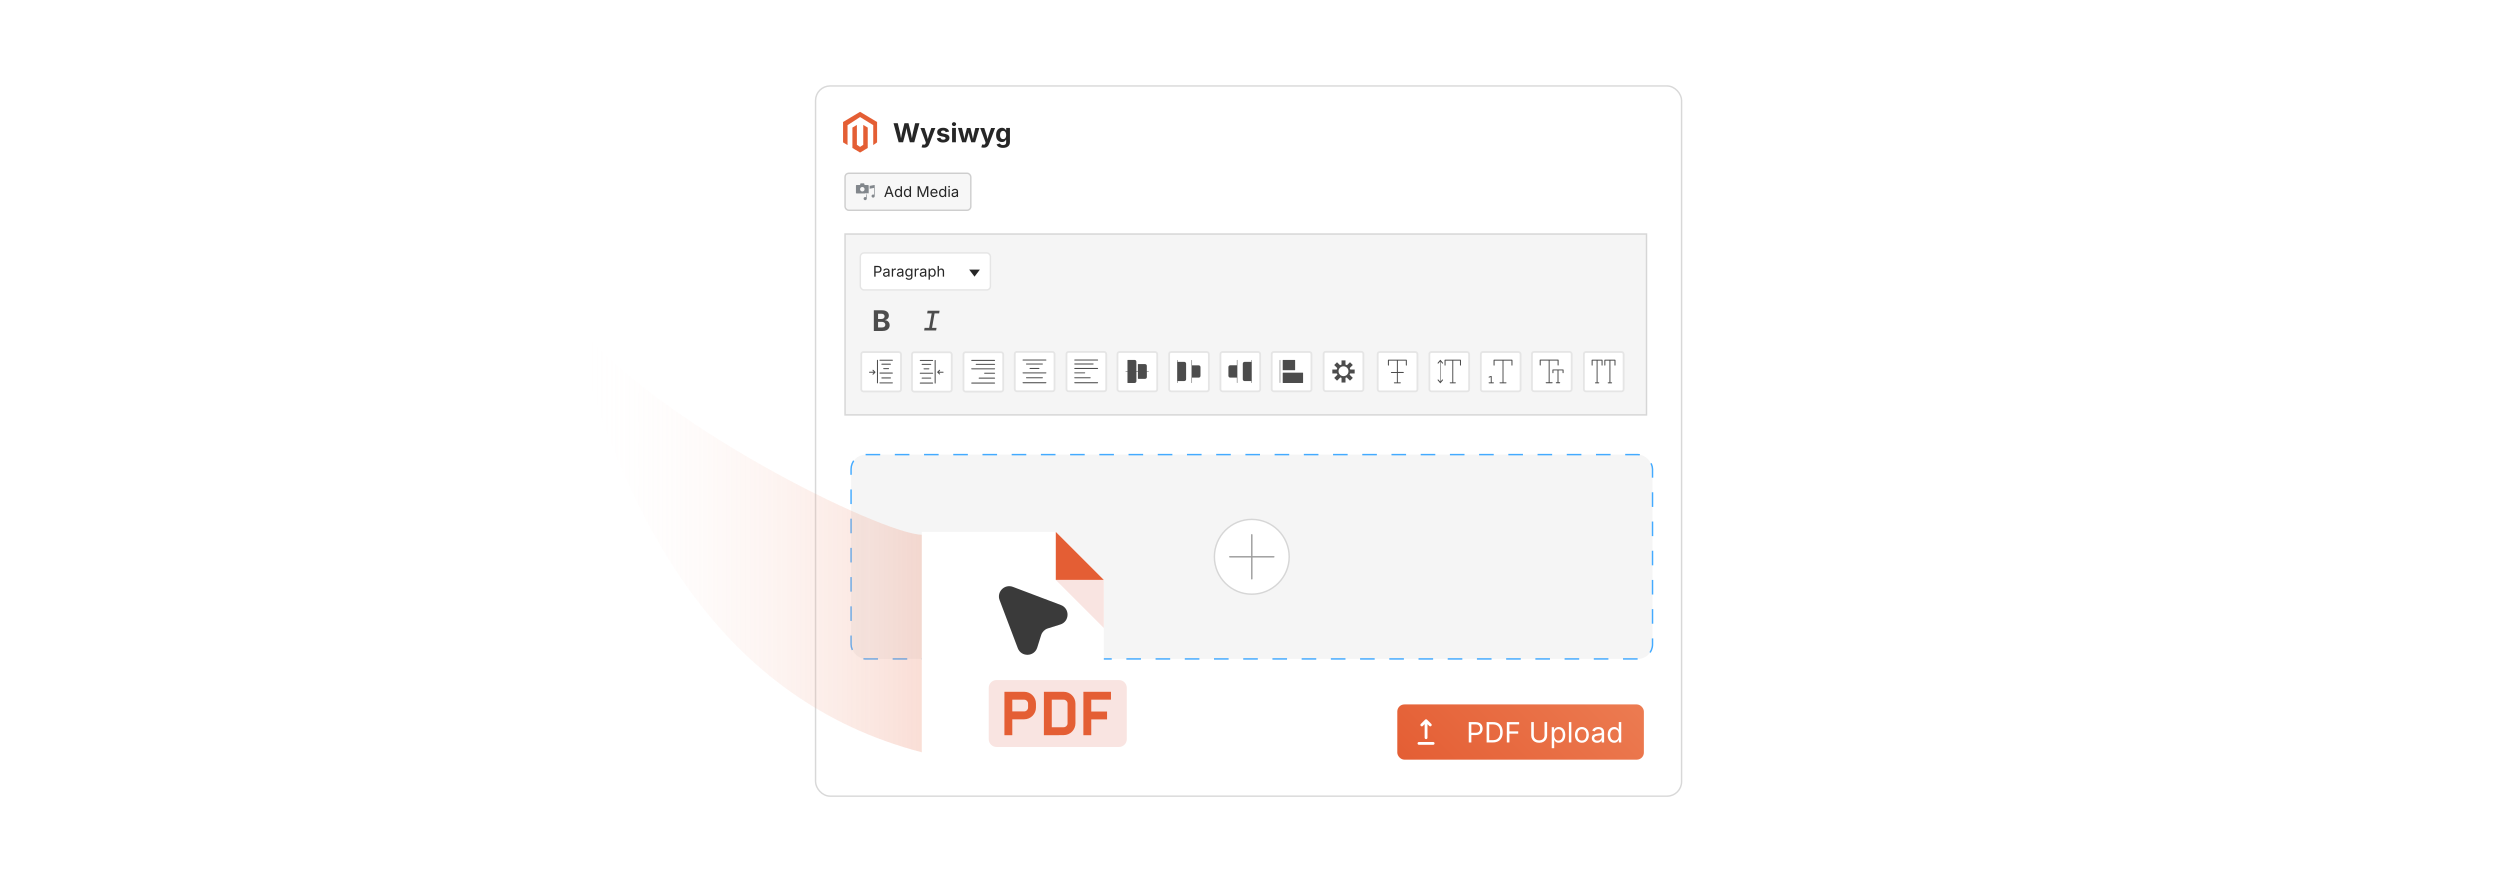 <?xml version="1.0" encoding="UTF-8"?><svg id="_01-What-is-the-Upload-PDF-Feature-in-WYSIWYG" xmlns="http://www.w3.org/2000/svg" xmlns:xlink="http://www.w3.org/1999/xlink" viewBox="0 0 860 298.867"><defs><linearGradient id="linear-gradient" x1="497.84" y1="277.064" x2="548.321" y2="226.584" gradientUnits="userSpaceOnUse"><stop offset="0" stop-color="#e45e34"/><stop offset="1" stop-color="#ec7b51"/></linearGradient><filter id="drop-shadow-1" filterUnits="userSpaceOnUse"><feOffset dx="0" dy="5"/><feGaussianBlur result="blur" stdDeviation="4"/><feFlood flood-color="#333" flood-opacity=".09"/><feComposite in2="blur" operator="in"/><feComposite in="SourceGraphic"/></filter><linearGradient id="linear-gradient-2" x1="196.568" y1="184.253" x2="317.088" y2="184.253" gradientUnits="userSpaceOnUse"><stop offset="0" stop-color="#fff" stop-opacity="0"/><stop offset="1" stop-color="#ed9074" stop-opacity=".297"/></linearGradient></defs><rect x="280.551" y="29.571" width="297.914" height="244.309" rx="5" ry="5" fill="#fff" stroke="#d8d8d8" stroke-miterlimit="10" stroke-width=".5"/><rect x="480.668" y="242.323" width="84.825" height="19.002" rx="2.447" ry="2.447" fill="url(#linear-gradient)" stroke-width="0"/><path d="M505.252,255.405v-7.003h2.396c.546,0,.994.099,1.347.298.353.199.614.466.785.801.171.335.256.711.256,1.128,0,.417-.085.794-.256,1.132-.171.339-.432.608-.782.809-.352.201-.799.301-1.345.301h-1.696v-.785h1.654c.369,0,.667-.063.893-.19s.39-.301.491-.522c.103-.221.153-.469.153-.745,0-.276-.051-.523-.153-.741-.102-.218-.266-.389-.493-.515-.228-.125-.527-.188-.9-.188h-1.457v6.219h-.893Z" fill="#fff" stroke-width="0"/><path d="M512.293,248.402v7.003h-.894v-7.003h.894ZM513.585,255.405h-1.691v-.79h1.636c.57,0,1.042-.109,1.417-.327.374-.218.654-.53.839-.938.185-.407.277-.895.277-1.462,0-.561-.092-1.042-.275-1.445-.183-.402-.456-.712-.817-.928-.362-.216-.814-.324-1.356-.324h-1.758v-.79h1.819c.683,0,1.267.139,1.751.418.483.279.855.679,1.113,1.201.259.521.388,1.145.388,1.868,0,.73-.13,1.358-.39,1.883s-.64.928-1.138,1.21c-.498.282-1.103.423-1.814.423Z" fill="#fff" stroke-width="0"/><path d="M518.347,255.405v-7.003h4.235v.79h-3.342v2.397h3.022v.79h-3.022v3.027h-.894Z" fill="#fff" stroke-width="0"/><path d="M529.478,255.518c-.552,0-1.033-.108-1.445-.324s-.73-.512-.956-.889c-.226-.376-.339-.804-.339-1.283v-4.62h.894v4.55c0,.335.074.634.223.896.149.262.361.468.637.618.276.15.605.226.987.226.383,0,.711-.075.985-.226.273-.15.484-.356.632-.618s.221-.56.221-.896v-4.55h.894v4.62c0,.479-.113.907-.339,1.283-.226.376-.543.672-.952.889-.408.216-.889.324-1.44.324Z" fill="#fff" stroke-width="0"/><path d="M533.797,257.37v-7.22h.818v.841h.094c.06-.094.143-.212.249-.355s.26-.271.461-.383c.2-.113.472-.169.812-.169.439,0,.825.11,1.159.329s.596.532.785.938.284.886.284,1.441c0,.558-.094,1.04-.282,1.448-.188.407-.448.722-.782.945-.334.222-.72.333-1.159.333-.332,0-.6-.057-.804-.171-.203-.115-.36-.245-.47-.39-.109-.146-.194-.267-.254-.364h-.065v2.778h-.847ZM536.109,254.761c.329,0,.604-.088.825-.266.221-.177.387-.415.498-.714s.167-.632.167-.999c0-.363-.055-.691-.164-.984-.11-.293-.275-.526-.496-.698s-.498-.258-.83-.258c-.322,0-.594.082-.812.244-.22.163-.385.39-.496.679-.111.29-.167.629-.167,1.018,0,.389.057.732.169,1.03.113.297.28.53.501.698.221.168.489.251.806.251Z" fill="#fff" stroke-width="0"/><path d="M540.538,248.402v7.003h-.847v-7.003h.847Z" fill="#fff" stroke-width="0"/><path d="M544.162,255.518c-.477,0-.895-.113-1.253-.338s-.639-.542-.839-.95c-.201-.407-.301-.88-.301-1.419,0-.548.1-1.027.301-1.436.2-.409.48-.726.839-.952s.776-.338,1.253-.338c.479,0,.899.113,1.26.338s.641.543.841.952c.201.409.301.888.301,1.436,0,.539-.1,1.012-.301,1.419-.2.408-.48.724-.841.95s-.78.338-1.26.338ZM544.162,254.761c.354,0,.646-.091.874-.272s.397-.421.508-.717c.109-.296.164-.617.164-.961,0-.348-.055-.671-.164-.971-.11-.299-.279-.541-.508-.724-.229-.184-.521-.275-.874-.275-.352,0-.64.091-.865.275-.226.183-.394.424-.503.722-.109.297-.164.622-.164.973,0,.345.055.665.164.961.109.296.277.535.503.717s.514.272.865.272Z" fill="#fff" stroke-width="0"/><path d="M549.36,255.527c-.332,0-.634-.062-.905-.188-.271-.125-.486-.309-.646-.55-.159-.241-.239-.534-.239-.879,0-.301.06-.545.179-.733s.278-.336.477-.444c.199-.108.42-.188.661-.242s.483-.096.729-.127c.313-.041.568-.072.766-.094s.344-.06.439-.113.144-.144.144-.272v-.028c0-.219-.041-.405-.122-.557-.082-.152-.204-.269-.366-.35-.163-.082-.367-.122-.611-.122-.251,0-.466.039-.645.117-.179.079-.323.176-.435.294s-.195.237-.251.36l-.813-.268c.135-.32.316-.569.545-.75.229-.18.481-.308.757-.383.276-.075.549-.113.818-.113.175,0,.375.021.599.063.225.042.44.126.649.251.208.125.381.311.517.557.137.246.204.574.204.984v3.464h-.831v-.714h-.057c-.06.122-.155.248-.287.378-.132.13-.303.239-.512.327-.21.087-.464.131-.762.131ZM549.506,254.78c.313,0,.578-.061.794-.184.217-.122.381-.281.494-.477.112-.196.169-.4.169-.613v-.729c-.034.041-.109.078-.226.11s-.248.062-.397.087c-.148.025-.293.046-.432.063-.14.017-.25.031-.332.04-.203.025-.394.068-.571.129-.177.061-.318.15-.425.268-.106.118-.16.277-.16.477,0,.182.047.334.142.456.094.122.222.215.385.277.163.063.35.094.56.094Z" fill="#fff" stroke-width="0"/><path d="M555.264,255.518c-.436,0-.82-.111-1.156-.333-.335-.223-.597-.538-.784-.945-.188-.408-.282-.89-.282-1.448,0-.555.095-1.035.284-1.441s.452-.718.787-.938c.336-.219.721-.329,1.156-.329.342,0,.613.056.813.169s.354.241.463.383.19.261.247.355h.065v-2.59h.847v7.003h-.818v-.813h-.094c-.057.097-.141.218-.252.364-.111.146-.268.275-.47.39-.202.114-.471.171-.807.171ZM555.391,254.761c.32,0,.59-.083.809-.251.22-.167.386-.4.499-.698.112-.298.169-.641.169-1.03,0-.388-.056-.728-.167-1.018-.111-.29-.276-.516-.496-.679-.22-.163-.49-.244-.813-.244-.332,0-.608.086-.829.258s-.387.405-.496.698-.164.621-.164.984c0,.367.056.7.167.999.11.299.277.538.5.714.223.177.497.266.822.266Z" fill="#fff" stroke-width="0"/><path d="M489.445,249.73l.631-.631v4.676c0,.269.218.488.488.488s.488-.218.488-.488v-4.676l.631.631c.194.187.503.182.69-.012.183-.189.183-.489,0-.678l-1.463-1.463c-.19-.191-.499-.191-.69-.001-0.0 0-.001.001-.001.001l-1.463,1.463c-.19.191-.19.5 0.0.69s.5.19.69-0ZM493.002,255.238h-4.877c-.269,0-.488.218-.488.488s.218.488.488.488h4.877c.269,0,.488-.218.488-.488s-.218-.488-.488-.488Z" fill="#fff" stroke-width="0"/><path d="M309.128,48.933l-1.758-6.548h1.463l.76,3.221c.062.27.118.558.169.864.051.306.102.614.151.923s.098.605.145.89h-.237c.053-.284.105-.581.158-.89s.107-.617.163-.923.117-.594.185-.864l.8-3.221h1.393l.795,3.221c.067.27.129.558.185.864s.11.614.165.923c.054.309.107.605.16.89h-.246c.05-.284.099-.581.147-.89.048-.309.099-.617.153-.923s.111-.594.169-.864l.76-3.221h1.468l-1.762,6.548h-1.529l-.87-3.349c-.094-.372-.173-.775-.24-1.208-.065-.434-.14-.88-.222-1.34h.334c-.091.448-.165.886-.222,1.314-.058.428-.137.839-.24,1.235l-.866,3.349h-1.534Z" fill="#262626" stroke-width="0"/><path d="M317.021,50.673l.303-.993.163.04c.176.047.333.06.47.04s.249-.076.332-.167c.084-.091.134-.218.152-.382l.035-.264-1.846-4.926h1.402l.826,2.549c.1.322.181.645.244.967.062.322.135.659.217,1.011h-.308c.079-.352.158-.689.237-1.013s.171-.646.277-.965l.861-2.549h1.384l-2.087,5.493c-.1.264-.227.492-.382.686s-.349.343-.58.448-.511.158-.839.158c-.176,0-.34-.013-.492-.037-.152-.025-.275-.057-.369-.095Z" fill="#262626" stroke-width="0"/><path d="M324.426,49.029c-.396,0-.746-.057-1.05-.169-.305-.113-.554-.277-.747-.492-.193-.216-.318-.476-.374-.78l1.226-.211c.064.229.177.4.338.514s.376.171.646.171c.252,0,.451-.047.595-.143.146-.095.218-.216.218-.363,0-.129-.052-.234-.156-.316s-.263-.145-.477-.189l-.848-.176c-.475-.097-.829-.262-1.063-.494-.234-.233-.352-.533-.352-.899,0-.316.086-.588.259-.815s.413-.402.721-.525.669-.185,1.085-.185c.387,0,.722.054,1.006.16.284.107.514.259.69.455s.293.428.352.694l-1.169.207c-.05-.167-.146-.304-.288-.411-.143-.107-.333-.161-.574-.161-.217,0-.398.045-.545.136s-.22.212-.22.365c0,.123.047.227.143.312.095.085.258.151.49.198l.883.176c.475.097.828.254,1.059.472.231.219.347.503.347.855,0,.322-.094.604-.281.846-.188.241-.446.43-.775.564-.33.135-.71.202-1.141.202Z" fill="#262626" stroke-width="0"/><path d="M328.174,43.378c-.199,0-.369-.066-.51-.198s-.211-.292-.211-.479.07-.347.211-.479.311-.198.51-.198.37.066.512.198.213.292.213.479-.071.347-.213.479-.312.198-.512.198ZM327.515,48.933v-4.913h1.318v4.913h-1.318Z" fill="#262626" stroke-width="0"/><path d="M330.978,48.933l-1.45-4.913h1.384l.428,1.815c.072.325.15.679.236,1.061.084.383.162.805.232,1.268h-.148c.076-.451.158-.869.25-1.254.09-.385.176-.744.256-1.075l.447-1.815h1.213l.439,1.815c.072.331.154.688.246,1.07.09.383.176.802.256,1.259h-.15c.07-.454.146-.873.227-1.254.08-.383.158-.741.234-1.075l.428-1.815h1.4l-1.459,4.913h-1.34l-.545-1.894c-.053-.19-.105-.4-.158-.63s-.104-.464-.154-.703c-.049-.239-.1-.462-.152-.67h.232c-.051.208-.102.432-.152.67s-.104.474-.156.705-.105.441-.158.628l-.545,1.894h-1.34Z" fill="#262626" stroke-width="0"/><path d="M337.57,50.673l.303-.993.163.04c.176.047.332.06.47.04s.249-.076.332-.167c.084-.091.135-.218.152-.382l.035-.264-1.846-4.926h1.401l.826,2.549c.1.322.181.645.244.967.062.322.135.659.218,1.011h-.309c.08-.352.158-.689.238-1.013.078-.324.171-.646.276-.965l.861-2.549h1.384l-2.087,5.493c-.1.264-.228.492-.382.686-.156.193-.35.343-.58.448-.232.105-.512.158-.84.158-.176,0-.34-.013-.492-.037-.152-.025-.275-.057-.369-.095Z" fill="#262626" stroke-width="0"/><path d="M345.044,50.875c-.41,0-.768-.052-1.072-.156s-.552-.247-.742-.428-.322-.388-.396-.62l1.134-.316c.041.091.104.179.191.266.086.086.201.158.345.213s.321.083.532.083c.336,0,.601-.077.793-.23.191-.154.287-.394.287-.719v-.905h-.101c-.059.132-.144.259-.255.382s-.257.224-.438.301c-.18.078-.403.116-.67.116-.369,0-.705-.086-1.006-.259-.303-.173-.543-.437-.724-.791-.18-.354-.271-.803-.271-1.345,0-.554.092-1.017.275-1.389.183-.372.426-.652.729-.839.303-.188.636-.281.999-.281.275,0,.507.046.695.139.187.092.339.208.454.347.116.14.203.273.262.402h.058v-.826h1.296v4.874c0,.442-.102.81-.306,1.103-.203.293-.484.513-.842.659s-.768.22-1.23.22ZM345.067,47.86c.226,0,.417-.056.573-.167.157-.111.276-.271.358-.481.082-.209.123-.46.123-.753,0-.29-.041-.543-.123-.76s-.201-.385-.358-.505c-.156-.12-.348-.18-.573-.18-.231,0-.426.062-.582.187-.157.125-.275.295-.356.512-.08.217-.121.466-.121.747,0,.287.041.536.121.745.081.21.2.372.358.486s.352.171.58.171Z" fill="#262626" stroke-width="0"/><rect x="290.696" y="80.501" width="275.702" height="62.225" fill="#f5f5f5" stroke="#d6d6d6" stroke-miterlimit="10" stroke-width=".5"/><polygon points="323.059 107.809 323.217 106.901 321.655 106.901 320.661 106.901 319.094 106.901 318.936 107.809 320.501 107.809 319.627 112.777 318.057 112.777 317.9 113.685 319.467 113.685 320.46 113.685 322.023 113.685 322.18 112.777 320.62 112.777 321.495 107.809 323.059 107.809" fill="#4c4c4c" stroke-width="0"/><path d="M305.826,110.983c-.148-.253-.341-.451-.578-.592s-.49-.217-.757-.227v-.072c.245-.057.464-.152.657-.284s.345-.303.456-.511.167-.453.167-.733c0-.357-.087-.672-.26-.946s-.435-.49-.783-.647-.784-.236-1.307-.236h-2.823v7.118h3.005c.538,0,.988-.085,1.35-.256s.635-.404.819-.7.277-.632.277-1.008c0-.35-.074-.652-.222-.905ZM302.054,107.924h1.18c.341,0,.603.081.786.244s.275.373.275.631c0,.191-.047.356-.141.494s-.224.245-.389.32-.352.112-.559.112h-1.151v-1.801ZM304.252,112.405c-.197.166-.51.248-.936.248h-1.261v-1.93h1.299c.245,0,.457.044.635.131s.316.209.413.363.146.332.146.533c0,.271-.099.489-.296.654Z" fill="#4c4c4c" stroke-width="0"/><rect x="296.27" y="121.115" width="13.675" height="13.541" rx=".699" ry=".699" fill="#fff" stroke="#e5e5e5" stroke-miterlimit="10" stroke-width=".629"/><g id="C580_Indent_left_text"><path d="M302.697,124.094h4.28c.096,0,.178-.081.178-.176,0-.095-.082-.176-.178-.176h-4.28c-.096,0-.178.081-.178.176,0,.095.082.176.178.176Z" fill="#4c4c4c" stroke-width="0"/><path d="M306.485,125.286c0-.095-.082-.176-.178-.176h-2.954c-.096,0-.178.081-.178.176,0,.095.082.176.178.176h2.968c.096-.014.164-.095.164-.176Z" fill="#4c4c4c" stroke-width="0"/><path d="M303.996,126.64c-.096,0-.178.081-.178.176,0,.095.082.176.178.176h1.668c.096,0,.178-.081.178-.176,0-.095-.082-.176-.178-.176h-1.668Z" fill="#4c4c4c" stroke-width="0"/><path d="M306.978,128.157h-4.28c-.096,0-.178.081-.178.176,0,.095.082.176.178.176h4.28c.096,0,.178-.081.178-.176,0-.095-.096-.176-.178-.176Z" fill="#4c4c4c" stroke-width="0"/><path d="M306.321,130.188c.096,0,.178-.081.178-.176,0-.095-.082-.176-.178-.176h-2.968c-.096,0-.178.081-.178.176,0,.095.082.176.178.176h2.968Z" fill="#4c4c4c" stroke-width="0"/><path d="M306.978,131.542h-4.28c-.096,0-.178.081-.178.176,0,.095.082.176.178.176h4.28c.096,0,.178-.081.178-.176,0-.095-.096-.176-.178-.176Z" fill="#4c4c4c" stroke-width="0"/><path d="M301.849,123.756c-.096,0-.178.081-.178.176v7.786c0,.095.082.176.178.176.096,0,.178-.081.178-.176v-7.786c-.014-.095-.096-.176-.178-.176Z" fill="#4c4c4c" stroke-width="0"/><path d="M301.138,128.075s0-.014,0,0q0-.014,0,0,.014-.027.014-.041h0v-.027h0v-.014h0v-.027h0v-.014h0q0-.014-.014-.014h0l-.014-.014h0l-.014-.013-.684-.677c-.027-.027-.082-.054-.123-.054-.041,0-.082.014-.123.054-.068.068-.068.176,0,.244l.397.393h-1.463c-.096,0-.178.081-.178.176,0,.095.082.176.178.176h1.463l-.397.393c-.027.027-.055.068-.055.122,0,.054.014.081.055.122.027.027.082.054.123.054.041,0,.082-.014.123-.054l.684-.677h0c0-.081.014-.095.027-.108q-.014,0,0,0h0Z" fill="#4c4c4c" stroke-width="0"/></g><rect x="349.08" y="121.054" width="13.675" height="13.541" rx=".699" ry=".699" fill="#fff" stroke="#e5e5e5" stroke-miterlimit="10" stroke-width=".629"/><g id="C584_Align_center_text"><path d="M351.924,124.033h7.863c.096,0,.178-.081.178-.176,0-.095-.082-.176-.178-.176h-7.863c-.096,0-.178.081-.178.176,0,.095.082.176.178.176Z" fill="#4c4c4c" stroke-width="0"/><path d="M358.762,125.225c0-.095-.082-.176-.178-.176h-5.47c-.096,0-.178.081-.178.176,0,.095.082.176.178.176h5.47c.096-.014.178-.095.178-.176Z" fill="#4c4c4c" stroke-width="0"/><path d="M354.317,126.579c-.096,0-.178.081-.178.176,0,.095.082.176.178.176h3.077c.096,0,.178-.081.178-.176,0-.095-.082-.176-.178-.176h-3.077Z" fill="#4c4c4c" stroke-width="0"/><path d="M359.788,128.096h-7.863c-.096,0-.178.081-.178.176,0,.095.082.176.178.176h7.863c.096,0,.178-.081.178-.176,0-.095-.096-.176-.178-.176Z" fill="#4c4c4c" stroke-width="0"/><path d="M358.584,130.127c.096,0,.178-.081.178-.176,0-.095-.082-.176-.178-.176h-5.47c-.096,0-.178.081-.178.176,0,.095.082.176.178.176h5.47Z" fill="#4c4c4c" stroke-width="0"/><path d="M359.788,131.481h-7.863c-.096,0-.178.081-.178.176,0,.095.082.176.178.176h7.863c.096,0,.178-.081.178-.176,0-.095-.096-.176-.178-.176Z" fill="#4c4c4c" stroke-width="0"/></g><rect x="331.427" y="121.171" width="13.675" height="13.541" rx=".699" ry=".699" fill="#fff" stroke="#e5e5e5" stroke-miterlimit="10" stroke-width=".629"/><g id="C574_Align_right_text"><path d="M334.271,124.15h7.863c.096,0,.178-.081.178-.176,0-.095-.082-.176-.178-.176h-7.863c-.096,0-.178.081-.178.176,0,.095.082.176.178.176Z" fill="#4c4c4c" stroke-width="0"/><path d="M342.135,125.165h-6.332c-.096,0-.178.081-.178.176,0,.095.082.163.178.163h6.332c.096,0,.178-.081.178-.176,0-.095-.096-.163-.178-.163Z" fill="#4c4c4c" stroke-width="0"/><path d="M342.135,126.695h-7.863c-.096,0-.178.081-.178.176,0,.095.082.176.178.176h7.863c.096,0,.178-.081.178-.176,0-.095-.096-.176-.178-.176Z" fill="#4c4c4c" stroke-width="0"/><path d="M342.135,128.212h-3.419c-.096,0-.178.081-.178.176,0,.095.082.176.178.176h3.419c.096,0,.178-.081.178-.176,0-.095-.096-.176-.178-.176Z" fill="#4c4c4c" stroke-width="0"/><path d="M342.135,129.904h-5.306c-.096,0-.178.081-.178.176,0,.095.082.176.178.176h5.306c.096,0,.178-.081.178-.176,0-.095-.096-.176-.178-.176Z" fill="#4c4c4c" stroke-width="0"/><path d="M342.135,131.597h-7.863c-.096,0-.178.081-.178.176,0,.095.082.176.178.176h7.863c.096,0,.178-.081.178-.176,0-.095-.096-.176-.178-.176Z" fill="#4c4c4c" stroke-width="0"/></g><rect x="313.721" y="121.176" width="13.675" height="13.541" rx=".699" ry=".699" fill="#fff" stroke="#e5e5e5" stroke-miterlimit="10" stroke-width=".629"/><g id="C583_Indent_right_text"><path d="M320.832,123.817h-4.267c-.096,0-.178.081-.178.176,0,.095.082.176.178.176h4.267c.096,0,.178-.081.178-.176,0-.095-.082-.176-.178-.176Z" fill="#4c4c4c" stroke-width="0"/><path d="M320.353,125.347c0-.095-.082-.176-.178-.176h-2.968c-.096,0-.178.081-.178.176,0,.095.082.176.178.176h2.968c.096-.014.178-.095.178-.176Z" fill="#4c4c4c" stroke-width="0"/><path d="M317.864,126.701c-.096,0-.178.081-.178.176,0,.095.082.176.178.176h1.668c.096,0,.178-.081.178-.176,0-.095-.082-.176-.178-.176h-1.668Z" fill="#4c4c4c" stroke-width="0"/><path d="M320.832,128.218h-4.267c-.096,0-.178.081-.178.176,0,.095.082.176.178.176h4.267c.096,0,.178-.081.178-.176,0-.095-.082-.176-.178-.176Z" fill="#4c4c4c" stroke-width="0"/><path d="M320.175,130.249c.096,0,.178-.081.178-.176,0-.095-.082-.176-.178-.176h-2.968c-.096,0-.178.081-.178.176,0,.095.082.176.178.176h2.968Z" fill="#4c4c4c" stroke-width="0"/><path d="M320.832,131.603h-4.267c-.096,0-.178.081-.178.176,0,.095.082.176.178.176h4.267c.096,0,.178-.081.178-.176,0-.095-.082-.176-.178-.176Z" fill="#4c4c4c" stroke-width="0"/><path d="M321.693,123.817c-.096,0-.178.081-.178.176v7.786c0,.095.082.176.178.176s.178-.081.178-.176v-7.786c-.014-.095-.096-.176-.178-.176Z" fill="#4c4c4c" stroke-width="0"/><path d="M324.429,127.879h-1.477l.397-.393c.027-.027.055-.081.055-.122,0-.041-.014-.081-.055-.122-.027-.027-.082-.054-.123-.054-.041,0-.082.014-.123.054l-.684.677h0l-.014.014h0l-.014.014h0s0,.014-.014.014h0v.014h0v.027h0v.014h0v.027h0q0,.013.014.027h0v.014h0c0,.014.014.014.027.027l.684.677c.027.027.068.054.123.054.041,0,.082-.014.123-.054.027-.027.055-.068.055-.122,0-.054-.014-.081-.055-.122l-.397-.325h1.463c.096,0,.178-.081.178-.176,0-.095-.082-.163-.164-.163Z" fill="#4c4c4c" stroke-width="0"/></g><rect x="366.869" y="121.054" width="13.675" height="13.541" rx=".699" ry=".699" fill="#fff" stroke="#e5e5e5" stroke-miterlimit="10" stroke-width=".629"/><g id="C587_Align_left_text"><path d="M369.714,124.033h7.863c.096,0,.178-.081.178-.176s-.082-.176-.178-.176h-7.863c-.096,0-.178.081-.178.176s.082.176.178.176Z" fill="#4c4c4c" stroke-width="0"/><path d="M369.714,125.388h6.318c.096,0,.178-.081.178-.176s-.082-.176-.178-.176h-6.318c-.096,0-.178.081-.178.176s.082.176.178.176Z" fill="#4c4c4c" stroke-width="0"/><path d="M377.577,126.579h-7.863c-.096,0-.178.081-.178.176,0,.095.082.176.178.176h7.863c.096,0,.178-.081.178-.176,0-.095-.096-.176-.178-.176Z" fill="#4c4c4c" stroke-width="0"/><path d="M369.714,128.434h3.419c.096,0,.178-.081.178-.176s-.096-.163-.178-.163h-3.419c-.096,0-.178.081-.178.176s.082.163.178.163Z" fill="#4c4c4c" stroke-width="0"/><path d="M369.714,130.127h5.306c.096,0,.178-.081.178-.176s-.082-.176-.178-.176h-5.306c-.096,0-.178.081-.178.176s.082.176.178.176Z" fill="#4c4c4c" stroke-width="0"/><path d="M377.577,131.481h-7.863c-.096,0-.178.081-.178.176s.082.176.178.176h7.863c.096,0,.178-.081.178-.176s-.096-.176-.178-.176Z" fill="#4c4c4c" stroke-width="0"/></g><rect x="437.469" y="121.076" width="13.675" height="13.541" rx=".699" ry=".699" fill="#fff" stroke="#e5e5e5" stroke-miterlimit="10" stroke-width=".629"/><g id="C586_Align_horizontal_left"><path d="M448.177,128.198h-6.838c-.041,0-.082.041-.082.081v3.385c0,.041.041.081.082.081h6.838c.041,0,.082-.041.082-.081v-3.385c0-.041-.041-.081-.082-.081Z" fill="#4c4c4c" stroke-width="0"/><path d="M441.339,127.359h4.103c.041,0,.082-.041.082-.081v-3.385c0-.041-.041-.081-.082-.081h-4.103c-.041,0-.082.041-.082.081v3.385c-.014.041.027.081.082.081Z" fill="#4c4c4c" stroke-width="0"/><path d="M440.314,123.797c-.041,0-.082.041-.082.081v7.786c0,.041.041.081.082.081.041,0,.082-.041.082-.081v-7.773c0-.054-.041-.095-.082-.095Z" fill="#4c4c4c" stroke-width="0"/></g><rect x="402.179" y="121.086" width="13.675" height="13.541" rx=".699" ry=".699" fill="#fff" stroke="#e5e5e5" stroke-miterlimit="10" stroke-width=".629"/><g id="C576_Distribute_horizontal_left"><path d="M407.403,124.485h-2.297v-.596c0-.041-.041-.081-.082-.081-.041,0-.082.041-.082.081v7.786c0,.041.041.081.082.081.041,0,.082-.041.082-.081v-.596h2.297c.342,0,.615-.271.615-.609v-5.376c-.014-.339-.287-.609-.615-.609Z" fill="#4c4c4c" stroke-width="0"/><path d="M412.353,125.676h-2.298v-1.774c0-.041-.041-.081-.082-.081-.041,0-.082.041-.082.081v7.8c0,.041.041.081.082.081.041,0,.082-.041.082-.081v-1.801h2.298c.342,0,.615-.271.615-.609v-3.02c0-.325-.273-.596-.615-.596Z" fill="#4c4c4c" stroke-width="0"/></g><rect x="384.403" y="121.085" width="13.675" height="13.541" rx=".699" ry=".699" fill="#fff" stroke="#e5e5e5" stroke-miterlimit="10" stroke-width=".629"/><g id="C579_Align_center_vertical"><path d="M395.111,127.706h-.602v-1.855c0-.339-.274-.609-.615-.609h-2.38c-.041,0-.082.041-.082.081v2.37h-.52v-3.277c0-.339-.274-.609-.615-.609h-2.366c-.041,0-.082.041-.082.081v3.805h-.602c-.041,0-.082.041-.082.081,0,.041.041.081.082.081h.602v3.805c0,.041.041.081.082.081h2.38c.342,0,.615-.271.615-.609v-3.263h.52v2.37c0,.041.041.081.082.081h2.38c.342,0,.615-.271.615-.609v-1.842h.602c.041,0,.082-.041.082-.081-.014-.041-.055-.081-.096-.081Z" fill="#4c4c4c" stroke-width="0"/></g><rect x="455.327" y="121.015" width="13.675" height="13.541" rx=".699" ry=".699" fill="#fff" stroke="#e5e5e5" stroke-miterlimit="10" stroke-width=".629"/><g id="_57_Setting_Cog_Gear"><path d="M464.408,128.516c.014-.027.041-.054.082-.054h1.518v-1.354h-1.463c-.041,0-.068-.027-.082-.068-.041-.122-.082-.244-.137-.366-.014-.027-.014-.068.014-.095l1.026-1.016-.971-.961-.998.988c-.027.027-.068.027-.096.014-.123-.068-.26-.122-.397-.162-.041-.014-.055-.041-.055-.081v-1.381h-1.367v1.395c0,.041-.027.068-.055.081-.137.041-.273.095-.397.163-.027.014-.068.014-.096-.014l-.998-.988-.971.961,1.026,1.016c.027.027.027.068.014.095-.055.122-.109.244-.137.366-.014.041-.041.068-.082.068h-1.463v1.354h1.518c.041,0,.068.027.082.054.041.108.082.217.137.311.014.027.014.068-.014.095l-1.08,1.07.971.961,1.108-1.097c.027-.027.068-.027.096-.014.096.041.191.081.287.108.041.014.055.041.055.081v1.557h1.367v-1.571c0-.041.027-.068.055-.081.096-.027.191-.068.287-.108.027-.014.068-.014.096.013l1.108,1.097.971-.961-1.08-1.07c-.027-.027-.027-.068-.014-.095.055-.095.096-.203.137-.311ZM462.165,129.396c-.944,0-1.71-.758-1.71-1.693s.766-1.693,1.71-1.693c.944,0,1.709.758,1.709,1.693s-.766,1.693-1.709,1.693Z" fill="#4c4c4c" stroke-width="0"/></g><rect x="419.823" y="121.085" width="13.675" height="13.541" rx=".699" ry=".699" fill="#fff" stroke="#e5e5e5" stroke-miterlimit="10" stroke-width=".629"/><g id="C581_Distribute_horizontal_right"><path d="M430.531,123.807c-.041,0-.082.041-.082.081v.596h-2.311c-.342,0-.615.271-.615.609v5.389c0,.339.273.609.615.609h2.297v.596c0,.041.041.081.082.081.041,0,.082-.041.082-.081v-7.786c.014-.054-.027-.095-.068-.095Z" fill="#4c4c4c" stroke-width="0"/><path d="M425.567,123.807c-.041,0-.082.041-.082.081v1.774h-2.297c-.342,0-.615.271-.615.609v3.02c0,.339.274.609.615.609h2.297v1.774c0,.041.041.081.082.081.041,0,.082-.041.082-.081v-7.773c0-.054-.041-.095-.082-.095Z" fill="#4c4c4c" stroke-width="0"/></g><rect x="544.848" y="121.091" width="13.675" height="13.541" rx=".699" ry=".699" fill="#fff" stroke="#e5e5e5" stroke-miterlimit="10" stroke-width=".629"/><g id="C578_All_caps_text"><path d="M555.555,123.732h-3.487c-.096,0-.178.081-.178.176v1.693c0,.095.082.176.178.176.096,0,.178-.081.178-.176v-1.53h1.395v7.448h-.41c-.096,0-.178.081-.178.176s.082.176.178.176h1.162c.096,0,.178-.081.178-.176s-.082-.176-.178-.176h-.41v-7.448h1.395v1.53c0,.095.082.176.178.176.096,0,.178-.081.178-.176v-1.693c-.014-.095-.096-.176-.178-.176Z" fill="#4c4c4c" stroke-width="0"/><path d="M551.111,123.732h-3.419c-.096,0-.178.081-.178.176v1.693c0,.095.082.176.178.176.096,0,.178-.081.178-.176v-1.53h1.368v7.448h-.397c-.096,0-.178.081-.178.176s.082.176.178.176h1.135c.096,0,.178-.081.178-.176s-.096-.176-.191-.176h-.397v-7.448h1.368v1.53c0,.095.082.176.178.176.096,0,.178-.081.178-.176v-1.693c-.014-.095-.096-.176-.178-.176Z" fill="#4c4c4c" stroke-width="0"/></g><rect x="526.99" y="121.06" width="13.675" height="13.541" rx=".699" ry=".699" fill="#fff" stroke="#e5e5e5" stroke-miterlimit="10" stroke-width=".629"/><g id="C582_Big_caps_text"><path d="M533.937,131.486h-.862v-7.448h2.735v1.53c0,.095.082.176.178.176.096,0,.178-.081.178-.176v-1.693c0-.095-.082-.176-.178-.176h-6.154c-.096,0-.178.081-.178.176v1.693c0,.095.082.176.178.176.096,0,.178-.081.178-.176v-1.53h2.735v7.448h-.862c-.096,0-.178.081-.178.176s.082.176.178.176h2.051c.096,0,.178-.081.178-.176s-.096-.176-.178-.176Z" fill="#4c4c4c" stroke-width="0"/><path d="M537.697,127.086h-3.487c-.096,0-.178.081-.178.176v.961c0,.095.082.176.178.176.096,0,.178-.081.178-.176v-.799h1.395v4.062h-.41c-.096,0-.178.081-.178.176s.082.176.178.176h1.162c.096,0,.178-.081.178-.176s-.082-.176-.178-.176h-.41v-4.062h1.395v.785c0,.095.082.176.178.176.096,0,.178-.081.178-.176v-.961c-.014-.081-.096-.163-.178-.163Z" fill="#4c4c4c" stroke-width="0"/></g><rect x="491.699" y="121.091" width="13.675" height="13.541" rx=".699" ry=".699" fill="#fff" stroke="#e5e5e5" stroke-miterlimit="10" stroke-width=".629"/><g id="C573_Font_scale_vertical"><path d="M502.407,123.731h-5.306c-.096,0-.178.081-.178.176v1.693c0,.095.082.176.178.176.096,0,.178-.081.178-.176v-1.53h2.311v7.448h-.711c-.096,0-.178.081-.178.176s.082.176.178.176h1.764c.096,0,.178-.081.178-.176s-.096-.176-.191-.176h-.711v-7.448h2.311v1.53c0,.095.082.176.178.176s.178-.081.178-.176v-1.693c-.014-.095-.096-.176-.178-.176Z" fill="#4c4c4c" stroke-width="0"/><path d="M496.116,125.031c.027.041.082.054.137.054.041,0,.082-.013.109-.041.068-.054.082-.163.027-.244l-.862-1.016h0l-.014-.014h-.082l-.014.014h0l-.862,1.016c-.055.068-.055.176.027.244.027.027.068.041.109.041.055,0,.096-.027.137-.054l.547-.65v6.852l-.547-.65c-.027-.041-.082-.054-.137-.054-.041,0-.082.013-.109.041-.068.054-.082.163-.027.244l.862,1.016h0v.014h.082l.014-.014h0l.862-1.016c.055-.068.055-.176-.027-.244-.027-.027-.068-.041-.109-.041-.055,0-.096.027-.137.054l-.547.65v-6.865l.561.663Z" fill="#4c4c4c" stroke-width="0"/></g><rect x="509.405" y="121.09" width="13.675" height="13.541" rx=".699" ry=".699" fill="#fff" stroke="#e5e5e5" stroke-miterlimit="10" stroke-width=".629"/><g id="C570_Font_subscript"><path d="M520.113,123.731h-6.154c-.096,0-.178.081-.178.176v1.693c0,.095.082.176.178.176s.178-.081.178-.176v-1.53h2.735v7.448h-.862c-.096,0-.178.081-.178.176s.082.176.178.176h2.051c.096,0,.178-.081.178-.176s-.096-.176-.178-.176h-.862v-7.448h2.735v1.53c0,.095.082.176.178.176.096,0,.178-.081.178-.176v-1.693c-.014-.095-.096-.176-.178-.176Z" fill="#4c4c4c" stroke-width="0"/><path d="M513.726,131.517h-.574v-2.031c0-.054-.027-.108-.068-.135-.041-.027-.096-.041-.15-.027l-.739.244c-.096.027-.137.122-.109.217.027.068.082.122.164.122.014,0,.041,0,.055-.013l.52-.176v1.801h-.574c-.096,0-.178.081-.178.176s.082.176.178.176h1.477c.096,0,.178-.081.178-.176s-.082-.176-.178-.176Z" fill="#4c4c4c" stroke-width="0"/></g><rect x="473.923" y="121.091" width="13.675" height="13.541" rx=".699" ry=".699" fill="#fff" stroke="#e5e5e5" stroke-miterlimit="10" stroke-width=".629"/><g id="C571_Font_format_strike"><path d="M483.77,123.731h-6.154c-.096,0-.178.081-.178.176v1.693c0,.095.082.176.178.176.096,0,.178-.081.178-.176v-1.53h2.735v3.9h-1.887c-.096,0-.178.081-.178.176,0,.095.082.176.178.176h1.887v3.196h-.862c-.096,0-.178.081-.178.176s.082.176.178.176h2.051c.096,0,.178-.081.178-.176s-.082-.176-.178-.176h-.862v-3.209h1.887c.096,0,.178-.081.178-.176s-.082-.176-.178-.176h-1.874v-3.886h2.735v1.53c0,.095.082.176.178.176s.178-.081.178-.176v-1.693c-.014-.095-.096-.176-.191-.176Z" fill="#4c4c4c" stroke-width="0"/></g><rect x="295.945" y="87.011" width="44.761" height="12.724" rx="1.259" ry="1.259" fill="#fff" stroke="#e5e5e5" stroke-miterlimit="10" stroke-width=".5"/><path d="M300.735,95.166v-3.697h1.266c.288,0,.524.052.711.158.186.105.324.246.414.423.09.177.135.375.135.596,0,.22-.045.419-.135.598-.09.179-.228.321-.413.427-.185.105-.422.159-.709.159h-.896v-.415h.874c.195,0,.353-.033.471-.101.119-.067.206-.159.26-.275.054-.117.081-.248.081-.393s-.027-.276-.081-.391c-.054-.115-.141-.206-.261-.271-.12-.066-.278-.099-.475-.099h-.77v3.283h-.471Z" fill="#262626" stroke-width="0"/><path d="M304.703,95.23c-.176,0-.335-.033-.478-.099-.143-.066-.257-.163-.341-.291-.084-.127-.127-.282-.127-.464,0-.159.032-.288.094-.387.063-.099.147-.177.252-.234s.221-.1.349-.128c.127-.028.256-.05.385-.067.166-.021.3-.038.404-.05.104-.011.182-.031.232-.06.05-.028.076-.076.076-.144v-.015c0-.116-.022-.214-.065-.294s-.107-.142-.193-.185-.193-.064-.323-.064c-.132,0-.246.021-.34.062-.094.042-.171.093-.229.155s-.103.125-.133.19l-.429-.142c.071-.169.167-.301.288-.396.121-.095.254-.163.399-.202s.29-.06.432-.06c.093,0,.198.011.316.034s.232.066.342.133c.11.066.201.164.273.294.072.13.108.303.108.52v1.829h-.439v-.377h-.03c-.032.064-.082.131-.151.2-.069.068-.16.126-.271.172s-.245.069-.402.069ZM304.779,94.836c.166,0,.305-.032.419-.097s.201-.148.261-.252.089-.211.089-.324v-.385c-.019.021-.058.041-.119.059-.062.017-.131.033-.21.046s-.155.024-.228.033c-.074.009-.132.016-.175.021-.107.014-.208.036-.301.068-.094.032-.168.08-.225.142s-.084.146-.084.252c0,.096.025.176.075.241.049.064.117.113.203.146.086.033.185.05.295.05Z" fill="#262626" stroke-width="0"/><path d="M306.779,95.166v-2.774h.432v.427h.03c.051-.14.143-.253.274-.338.131-.085.28-.128.445-.128.033,0,.072.001.118.002.046.002.082.003.108.005v.449c-.013-.003-.046-.008-.099-.015-.053-.007-.109-.01-.168-.01-.133,0-.251.028-.356.083-.105.055-.187.131-.247.228s-.089.208-.089.334v1.737h-.447Z" fill="#262626" stroke-width="0"/><path d="M309.47,95.23c-.176,0-.335-.033-.478-.099-.143-.066-.257-.163-.341-.291-.084-.127-.127-.282-.127-.464,0-.159.032-.288.094-.387.063-.099.147-.177.252-.234s.221-.1.349-.128c.127-.028.256-.05.385-.067.166-.021.3-.038.404-.05.104-.011.182-.031.232-.06.05-.028.076-.076.076-.144v-.015c0-.116-.022-.214-.065-.294s-.107-.142-.193-.185-.193-.064-.323-.064c-.132,0-.246.021-.34.062-.094.042-.171.093-.229.155s-.103.125-.133.19l-.429-.142c.071-.169.167-.301.288-.396.121-.095.254-.163.399-.202s.29-.06.432-.06c.093,0,.198.011.316.034s.232.066.342.133c.11.066.201.164.273.294.072.13.108.303.108.52v1.829h-.439v-.377h-.03c-.032.064-.082.131-.151.2-.069.068-.16.126-.271.172s-.245.069-.402.069ZM309.546,94.836c.166,0,.305-.032.419-.097s.201-.148.261-.252.089-.211.089-.324v-.385c-.019.021-.058.041-.119.059-.062.017-.131.033-.21.046s-.155.024-.228.033c-.074.009-.132.016-.175.021-.107.014-.208.036-.301.068-.094.032-.168.08-.225.142s-.084.146-.084.252c0,.096.025.176.075.241.049.064.117.113.203.146.086.033.185.05.295.05Z" fill="#262626" stroke-width="0"/><path d="M312.67,96.263c-.205,0-.382-.026-.532-.078s-.274-.121-.374-.207-.178-.18-.236-.28l.362-.233c.04.053.089.112.148.176.059.064.138.119.238.165.1.045.231.068.393.068.222,0,.404-.053.547-.159s.214-.273.214-.501v-.556h-.042c-.032.053-.076.116-.133.188-.057.073-.139.137-.246.192-.107.056-.25.083-.428.083-.222,0-.421-.053-.598-.158-.177-.105-.316-.258-.419-.46-.103-.202-.154-.447-.154-.737,0-.286.05-.535.151-.746.101-.211.24-.375.418-.49s.382-.174.612-.174c.178,0,.321.029.428.088.107.059.189.126.247.202.058.076.103.139.134.188h.042v-.444h.434v2.846c0,.238-.053.433-.16.584-.108.151-.253.263-.436.334-.183.071-.387.106-.612.106ZM312.658,94.724c.168,0,.311-.038.427-.115.116-.077.203-.188.263-.333.06-.145.089-.318.089-.52,0-.197-.029-.37-.088-.52-.059-.15-.146-.267-.262-.353-.116-.085-.259-.128-.429-.128-.175,0-.322.045-.439.135-.117.09-.206.211-.264.361s-.088.318-.088.503c0,.19.03.358.089.504.06.146.148.259.266.341.118.082.263.123.437.123Z" fill="#262626" stroke-width="0"/><path d="M314.663,95.166v-2.774h.433v.427h.029c.052-.14.143-.253.274-.338.132-.085.28-.128.445-.128.033,0,.072.001.118.002.045.002.081.003.107.005v.449c-.013-.003-.046-.008-.099-.015-.054-.007-.109-.01-.169-.01-.133,0-.251.028-.356.083-.104.055-.188.131-.247.228s-.089.208-.089.334v1.737h-.447Z" fill="#262626" stroke-width="0"/><path d="M317.353,95.23c-.176,0-.335-.033-.478-.099-.144-.066-.257-.163-.342-.291-.084-.127-.126-.282-.126-.464,0-.159.031-.288.094-.387.063-.099.147-.177.252-.234.105-.057.222-.1.349-.128.128-.028.256-.05.385-.067.165-.021.3-.038.404-.05.104-.011.182-.031.232-.06.05-.028.075-.076.075-.144v-.015c0-.116-.021-.214-.064-.294s-.107-.142-.193-.185-.193-.064-.322-.064c-.133,0-.246.021-.34.062-.095.042-.171.093-.229.155-.06.062-.104.125-.133.19l-.43-.142c.071-.169.167-.301.288-.396.12-.095.254-.163.399-.202s.289-.06.432-.06c.093,0,.198.011.316.034s.232.066.343.133c.109.066.2.164.272.294s.108.303.108.52v1.829h-.439v-.377h-.03c-.031.064-.081.131-.151.2-.069.068-.159.126-.271.172-.11.046-.244.069-.401.069ZM317.43,94.836c.165,0,.305-.032.419-.097s.201-.148.261-.252.089-.211.089-.324v-.385c-.018.021-.058.041-.119.059-.061.017-.131.033-.209.046-.079.013-.155.024-.229.033-.074.009-.132.016-.175.021-.107.014-.208.036-.302.068s-.168.08-.225.142-.084.146-.084.252c0,.096.024.176.074.241.05.064.117.113.203.146.086.033.185.05.296.05Z" fill="#262626" stroke-width="0"/><path d="M319.429,96.203v-3.812h.433v.444h.049c.032-.05.075-.112.132-.188.057-.075.138-.143.243-.202.106-.06.249-.089.43-.089.231,0,.436.058.611.174s.314.281.414.495c.101.214.15.468.15.76,0,.295-.05.549-.148.765-.1.215-.237.381-.413.499-.177.118-.381.176-.612.176-.175,0-.316-.03-.424-.091-.107-.06-.19-.129-.248-.206-.059-.077-.103-.141-.135-.192h-.034v1.466h-.447ZM320.651,94.826c.174,0,.318-.047.436-.14.116-.094.204-.219.263-.377.059-.158.088-.333.088-.527,0-.192-.029-.365-.087-.52-.058-.155-.145-.278-.262-.369-.116-.091-.263-.137-.438-.137-.171,0-.313.043-.43.129s-.203.206-.262.358-.088.332-.088.537.029.386.089.543.147.28.265.369c.116.088.259.133.426.133Z" fill="#262626" stroke-width="0"/><path d="M322.989,93.503v1.663h-.447v-3.697h.447v1.596h-.077c.084-.257.205-.438.361-.546.156-.108.339-.162.55-.162.187,0,.351.039.492.116.142.077.251.192.33.347.078.155.118.35.118.584v1.762h-.449v-1.725c0-.213-.056-.38-.168-.501-.111-.121-.264-.181-.458-.181-.132,0-.251.029-.356.087-.106.058-.189.143-.251.253s-.092.246-.092.404Z" fill="#262626" stroke-width="0"/><polyline points="337.074 92.748 335.237 95.166 333.4 92.748" fill="#262626" stroke-width="0"/><rect x="290.696" y="59.601" width="43.26" height="12.724" rx="1.259" ry="1.259" fill="#f7f7f7" stroke="#cecece" stroke-miterlimit="10" stroke-width=".5"/><path d="M304.18,67.756l1.343-3.697h.546l1.36,3.697h-.497l-.784-2.193c-.048-.136-.104-.305-.167-.508-.063-.203-.141-.461-.232-.775h.089c-.089.318-.167.58-.232.786-.065.206-.12.372-.163.498l-.762,2.193h-.501ZM304.855,66.724v-.412h1.898v.412h-1.898Z" fill="#262626" stroke-width="0"/><path d="M308.989,67.815c-.23,0-.433-.059-.61-.176-.177-.117-.315-.284-.415-.499-.099-.215-.148-.47-.148-.765,0-.292.05-.546.15-.76s.239-.379.416-.495c.177-.116.38-.174.61-.174.181,0,.324.03.43.089.105.06.187.127.244.202.057.076.101.138.13.188h.035v-1.367h.447v3.697h-.432v-.429h-.05c-.03.051-.074.115-.133.192-.059.077-.142.146-.248.206-.107.061-.249.091-.426.091ZM309.056,67.416c.168,0,.311-.044.427-.133.116-.088.203-.211.263-.369s.089-.338.089-.543-.029-.384-.088-.537-.146-.272-.262-.358-.259-.129-.429-.129c-.176,0-.322.046-.438.137-.117.091-.204.214-.262.369-.058.154-.086.328-.086.52,0,.194.029.37.088.527.059.158.147.284.264.377.118.093.262.14.435.14Z" fill="#262626" stroke-width="0"/><path d="M312.101,67.815c-.23,0-.433-.059-.61-.176-.177-.117-.315-.284-.415-.499-.099-.215-.148-.47-.148-.765,0-.292.05-.546.15-.76s.239-.379.416-.495c.177-.116.38-.174.61-.174.181,0,.324.03.43.089.105.06.187.127.244.202.057.076.101.138.13.188h.035v-1.367h.447v3.697h-.432v-.429h-.05c-.03.051-.074.115-.133.192-.059.077-.142.146-.248.206-.107.061-.249.091-.426.091ZM312.168,67.416c.168,0,.311-.044.427-.133.116-.088.203-.211.263-.369s.089-.338.089-.543-.029-.384-.088-.537-.146-.272-.262-.358-.259-.129-.429-.129c-.176,0-.322.046-.438.137-.117.091-.204.214-.262.369-.058.154-.086.328-.086.52,0,.194.029.37.088.527.059.158.147.284.264.377.118.093.262.14.435.14Z" fill="#262626" stroke-width="0"/><path d="M315.656,67.756v-3.697h.67l.911,2.333c.021.055.046.123.073.205s.057.171.087.267c.03.096.06.192.088.287.028.095.053.184.074.265h-.104c.022-.076.049-.161.076-.254.028-.094.058-.188.089-.286.03-.097.06-.187.088-.271s.053-.155.074-.211l.898-2.333h.672v3.697h-.464v-2.112c0-.076.001-.163.002-.26,0-.098.002-.2.005-.308.002-.107.005-.216.007-.327.003-.111.005-.219.007-.323h.039c-.034.114-.071.23-.11.349s-.077.232-.114.342c-.037.11-.072.21-.105.302-.033.091-.061.166-.084.226l-.826,2.112h-.409l-.839-2.112c-.023-.058-.051-.131-.082-.22-.031-.088-.066-.187-.104-.295s-.075-.223-.115-.343c-.039-.12-.08-.24-.121-.361h.044c.004.093.007.193.009.3.003.107.005.216.007.326.001.11.003.216.005.318.001.102.002.193.002.274v2.112h-.449Z" fill="#262626" stroke-width="0"/><path d="M321.359,67.815c-.269,0-.499-.06-.693-.179-.195-.119-.345-.285-.449-.499-.105-.213-.158-.462-.158-.747s.052-.535.154-.752.247-.386.436-.509c.188-.122.407-.184.658-.184.147,0,.293.024.436.073.144.049.273.127.39.236.117.108.21.251.279.428.069.177.104.394.104.65v.186h-2.154v-.377h1.913l-.208.139c0-.182-.028-.344-.086-.485-.057-.142-.142-.252-.254-.333s-.253-.121-.42-.121-.31.041-.429.123-.21.188-.273.32c-.062.132-.094.273-.094.423v.25c0,.205.035.379.106.522s.171.251.299.325c.128.073.276.11.445.11.109,0,.209-.016.298-.047.09-.031.166-.079.231-.143.064-.063.113-.143.148-.237l.432.119c-.043.139-.115.261-.219.367-.103.106-.229.188-.381.248s-.321.089-.512.089Z" fill="#262626" stroke-width="0"/><path d="M324.195,67.815c-.229,0-.434-.059-.61-.176-.177-.117-.315-.284-.414-.499-.1-.215-.149-.47-.149-.765,0-.292.05-.546.15-.76.1-.214.238-.379.416-.495.177-.116.38-.174.61-.174.18,0,.323.03.429.089.106.06.188.127.245.202.057.076.1.138.13.188h.035v-1.367h.446v3.697h-.432v-.429h-.05c-.03.051-.074.115-.133.192-.059.077-.142.146-.248.206-.106.061-.249.091-.426.091ZM324.262,67.416c.169,0,.311-.044.427-.133.115-.088.203-.211.263-.369s.09-.338.09-.543-.029-.384-.089-.537c-.059-.153-.146-.272-.262-.358-.115-.086-.259-.129-.429-.129-.176,0-.321.046-.438.137-.116.091-.204.214-.262.369-.058.154-.087.328-.087.52,0,.194.029.37.088.527.06.158.147.284.265.377.117.093.263.14.435.14Z" fill="#262626" stroke-width="0"/><path d="M326.493,64.527c-.085,0-.157-.029-.219-.087-.062-.058-.092-.127-.092-.208,0-.083.03-.153.092-.21s.134-.085.219-.085c.086,0,.159.028.221.085s.092.127.092.21c0,.081-.03.15-.092.208-.062.058-.135.087-.221.087ZM326.266,67.756v-2.774h.447v2.774h-.447Z" fill="#262626" stroke-width="0"/><path d="M328.275,67.82c-.176,0-.335-.033-.478-.099-.144-.066-.257-.163-.342-.291-.084-.127-.126-.282-.126-.464,0-.159.031-.288.094-.387.063-.099.147-.177.252-.234.105-.057.222-.1.349-.128.128-.028.256-.05.385-.067.165-.021.3-.038.404-.05.104-.011.182-.031.232-.06.05-.028.075-.076.075-.144v-.015c0-.116-.021-.214-.064-.294s-.107-.142-.193-.185-.193-.064-.322-.064c-.133,0-.246.021-.34.062-.095.042-.171.093-.229.155-.06.062-.104.125-.133.19l-.43-.142c.071-.169.167-.301.288-.396.12-.095.254-.163.399-.202s.289-.06.432-.06c.093,0,.198.011.316.034s.232.066.343.133c.109.066.2.164.272.294s.108.303.108.52v1.829h-.439v-.377h-.03c-.031.064-.081.131-.151.2-.069.068-.159.126-.271.172-.11.046-.244.069-.401.069ZM328.352,67.426c.165,0,.305-.032.419-.097s.201-.148.261-.252.089-.211.089-.324v-.385c-.018.021-.058.041-.119.059-.061.017-.131.033-.209.046-.079.013-.155.024-.229.033-.074.009-.132.016-.175.021-.107.014-.208.036-.302.068s-.168.08-.225.142-.084.146-.084.252c0,.096.024.176.074.241.05.064.117.113.203.146.086.033.185.05.296.05Z" fill="#262626" stroke-width="0"/><g id="Layer_1"><path d="M298.627,63.64h-1.214l-.106-.466c-.005-.019-.012-.039-.023-.058-.022-.031-.05-.051-.092-.051h-1.111c-.037,0-.072.02-.09.051-.012.019-.02.037-.023.058l-.106.466h-1.215c-.114,0-.204.092-.204.206v2.501c0,.112.09.204.204.204h3.982c.114,0,.204-.092.204-.206v-2.499c0-.114-.092-.206-.206-.206ZM297.41,65.097c.002.425-.344.771-.77.771h-.003c-.427.002-.773-.343-.773-.77v-.002c-.002-.427.343-.773.768-.774h.005c.425-.002.773.343.773.77v.005Z" fill="#82878c" stroke-width="0"/></g><path d="M300.894,63.727c-.01-.058-.068-.099-.126-.089l-2.731.511c-.051.01-.089.055-.089.106v.893l0-0.0.003,2.734c-.091-.069-.204-.112-.327-.112-.15,0-.286.061-.385.16-.099.099-.16.235-.16.385,0,.15.061.286.16.385s.235.16.385.16c.15,0,.286-.061.385-.16s.16-.235.16-.385l-.003-3.212,1.667-.314.846-.16v2.379c-.092-.069-.204-.112-.327-.112-.15,0-.286.061-.385.16s-.16.235-.16.385c0,.15.061.286.16.385s.235.16.385.16c.15,0,.286-.061.385-.16s.16-.235.16-.385v-3.696c0-.007,0-.014-.003-.02Z" fill="#82878c" fill-rule="evenodd" stroke-width="0"/><rect x="297.642" y="66.55" width=".919" height=".33" fill="#f7f7f7" stroke-width="0"/><rect x="298.424" y="64.281" width="1.146" height=".33" transform="translate(234.552 363.443) rotate(-90)" fill="#f7f7f7" stroke-width="0"/><rect x="292.767" y="156.389" width="275.702" height="70.292" rx="5" ry="5" fill="#f5f5f5" stroke-width="0"/><rect x="292.767" y="156.389" width="275.702" height="70.292" rx="5" ry="5" fill="none" stroke="#43aaff" stroke-dasharray="0 0 5.025 5.025" stroke-miterlimit="10" stroke-width=".5"/><circle cx="430.618" cy="191.535" r="12.866" fill="#fff" stroke="#d6d6d6" stroke-miterlimit="10" stroke-width=".5"/><line x1="430.618" y1="183.969" x2="430.618" y2="199.102" fill="none" stroke="#9e9e9e" stroke-linecap="round" stroke-linejoin="round" stroke-width=".5"/><line x1="438.185" y1="191.535" x2="423.052" y2="191.535" fill="none" stroke="#9e9e9e" stroke-linecap="round" stroke-linejoin="round" stroke-width=".5"/><g id="LOGO"><polygon points="301.717 41.968 301.717 48.979 300.39 49.904 300.39 43.054 295.864 40.264 291.555 43.054 291.555 49.904 290.011 48.979 290.011 41.968 295.864 38.463 301.717 41.968" fill="#e45e34" stroke-width="0"/><polygon points="298.501 43.89 298.501 50.901 297.434 51.54 295.864 52.48 294.294 51.54 293.227 50.901 293.227 43.89 294.771 42.965 294.771 49.815 295.864 50.523 296.958 49.815 296.958 42.965 298.501 43.89" fill="#e45e34" stroke-width="0"/></g><g filter="url(#drop-shadow-1)"><path d="M379.715,263.601v-69.099l-16.52-16.52h-46.106v85.62h62.626Z" fill="#fff" stroke-width="0"/><path d="M363.194,194.502h16.52l-16.52-16.52v16.52Z" fill="#e45e34" stroke-width="0"/><path d="M379.715,194.502h-16.52l16.52,16.52v-16.52ZM387.617,249.265c0,1.509-1.231,2.7-2.7,2.7h-42.095c-1.509,0-2.7-1.231-2.7-2.7v-17.632c0-1.509,1.231-2.7,2.7-2.7h42.095c1.509,0,2.7,1.231,2.7,2.7v17.632Z" fill="#f9e4e1" stroke-width="0"/><path d="M375.393,247.915h-2.715l.008-14.939h9.491v2.715h-6.783v4.075h5.433v2.715h-5.433v5.433ZM361.812,247.915h-2.715l.007-14.939h6.791c2.237,0,4.058,1.82,4.058,4.058v6.791c0,2.238-1.82,4.058-4.058,4.058l-4.083.032ZM361.812,245.168h4.083c.74,0,1.343-.602,1.343-1.343v-6.791c0-.741-.602-1.343-1.343-1.343h-4.083v9.477ZM348.23,247.915h-2.715l.007-14.939h6.791c2.238,0,4.058,1.82,4.058,4.058v1.35c0,2.237-1.82,4.058-4.058,4.058h-4.083v5.473ZM348.23,239.727h4.083c.741,0,1.343-.602,1.343-1.343v-1.35c0-.741-.602-1.343-1.343-1.343h-4.083v4.036Z" fill="#e45e34" stroke-width="0"/><path d="M358.154,213.489l-1.347,4.285c-1.009,3.209-5.503,3.338-6.693.192l-6.25-16.517c-1.08-2.854,1.713-5.647,4.567-4.567l16.517,6.25c3.146,1.19,3.018,5.684-.192,6.693l-4.285,1.347c-1.105.347-1.97,1.213-2.317,2.317Z" fill="#3a3a3a" stroke-width="0"/></g><path d="M317.088,183.969v74.812c-68.751-17.864-102.351-78.611-120.52-149.057,28.848,36.109,106.682,73.886,120.52,74.244Z" fill="url(#linear-gradient-2)" stroke-width="0"/></svg>